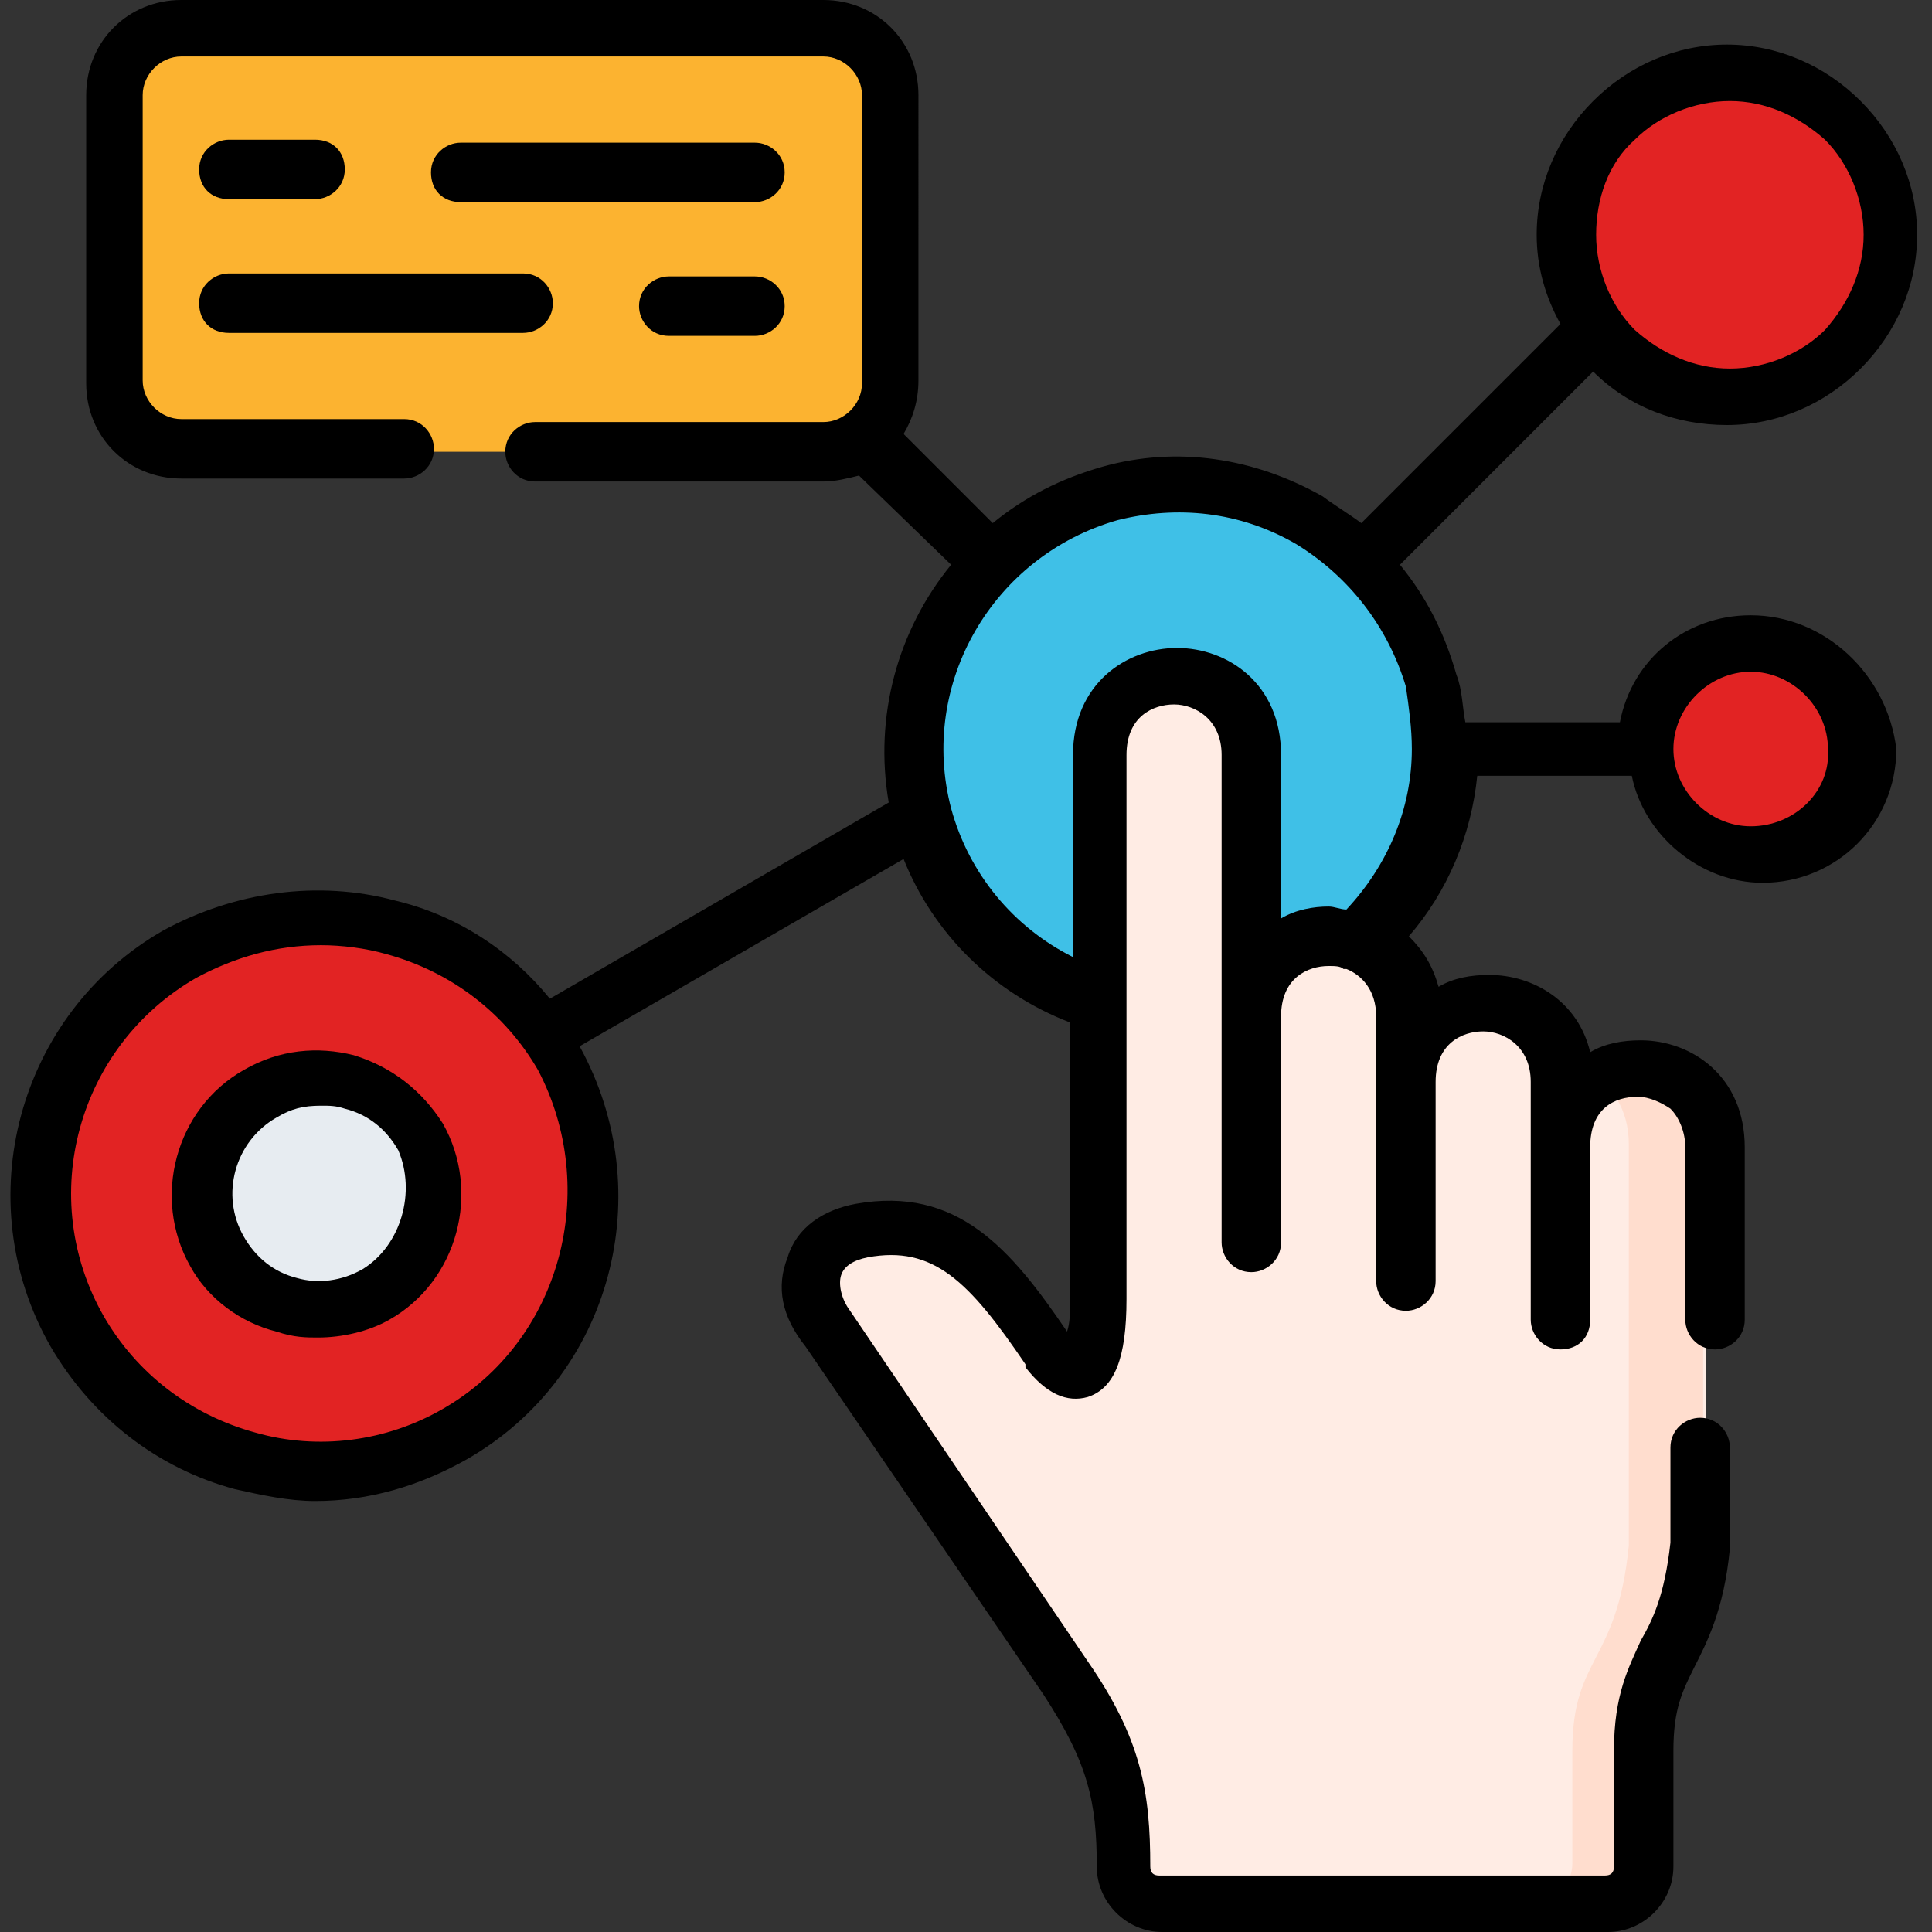 <?xml version="1.0" encoding="utf-8"?>
<!-- Generator: Adobe Illustrator 25.4.1, SVG Export Plug-In . SVG Version: 6.00 Build 0)  -->
<svg version="1.1" id="Layer_1" xmlns="http://www.w3.org/2000/svg" xmlns:xlink="http://www.w3.org/1999/xlink" x="0px" y="0px"
	 width="65px" height="65px" viewBox="0 0 65 65" style="enable-background:new 0 0 65 65;" xml:space="preserve">
<rect x="0" y="0" width="65" height="65" fill="#333333" stroke="none"/>
<style type="text/css">
	.st0{fill-rule:evenodd;clip-rule:evenodd;fill:#FCB330;}
	.st1{fill-rule:evenodd;clip-rule:evenodd;fill:#3FC0E7;}
	.st2{fill-rule:evenodd;clip-rule:evenodd;fill:#E22323;}
	.st3{fill-rule:evenodd;clip-rule:evenodd;fill:#E7ECF1;}
	.st4{fill-rule:evenodd;clip-rule:evenodd;fill:#FFECE4;}
	.st5{fill-rule:evenodd;clip-rule:evenodd;fill:#FFDDCE;}
</style>
<g>
	<path class="st0" d="M29.9,3.2c0-1.2-1-2.3-2.3-2.3H6.1C4.8,1,3.8,2,3.8,3.2v9.7c0,1.2,1,2.3,2.3,2.3h21.6c1.2,0,2.3-1,2.3-2.3
		L29.9,3.2L29.9,3.2z"/>
</g>
<g>
	<path class="st1" d="M48.1,22.9c-0.4-1.6-1.2-2.9-2.3-4c-2.2-2.2-5.4-3.1-8.5-2.3c-1.6,0.4-2.9,1.2-4,2.3c-2.2,2.2-3.1,5.4-2.3,8.5
		c0.8,3.1,3.2,5.3,6,6.2c2.1,0.7,5.5,2.5,8.5-2c1.8-1.7,2.9-4,2.9-6.5C48.4,24.4,48.3,23.7,48.1,22.9L48.1,22.9z"/>
</g>
<g>
	<path class="st2" d="M18.8,35.5c-2.6-4.5-8.3-6-12.7-3.4s-6,8.3-3.4,12.7c2.6,4.5,8.3,6,12.7,3.4C19.8,45.7,21.3,40,18.8,35.5z"/>
</g>
<g>
	<path class="st3" d="M14,38.2c-1.1-1.9-3.4-2.5-5.3-1.4c-1.8,1.1-2.5,3.4-1.4,5.3c1.1,1.9,3.4,2.5,5.3,1.4
		C14.5,42.5,15.1,40.1,14,38.2z"/>
</g>
<g>
	<path class="st4" d="M47.2,36.4v-2.2c0-1.3-0.7-2.2-1.6-2.5c-1.5-0.5-3.4,0.3-3.4,2.5v-8.8c0-3.6-5.1-3.6-5.1,0v8.2v10
		c0,1.9-0.4,3.4-1.7,1.8c-2-2.9-3.5-4.5-6.3-4c-1.7,0.3-2.3,1.8-1.2,3.3l8,11.8c1.7,2.5,2,4.1,2,6.4c0,0.7,0.6,1.3,1.3,1.3h15
		c0.7,0,1.3-0.6,1.3-1.3v-2.4v-1.4c0-3.3,1.5-3,1.9-6.9c0-4.5,0-9,0-13.4c0-3.6-5.1-3.6-5.1,0v-2.2C52.2,32.8,47.2,32.8,47.2,36.4
		L47.2,36.4z"/>
</g>
<g>
	<path class="st0" d="M29.9,3.2c0-1.2-1-2.3-2.3-2.3h-4.6c1.2,0,2.3,1,2.3,2.3v2.5v4.6v2.6c0,1.2-1,2.3-2.3,2.3h4.6
		c1.2,0,2.3-1,2.3-2.3V3.2z"/>
</g>
<g>
	<path class="st1" d="M48.1,22.9c-0.4-1.6-1.2-2.9-2.3-4c-2.2-2.2-5.4-3.1-8.5-2.3c-1.1,0.3-2.1,0.8-2.9,1.4c3-0.6,6,0.4,8.1,2.4
		c1.1,1.1,1.9,2.4,2.3,4c0.2,0.8,0.3,1.5,0.3,2.3c0,1.9-0.6,3.7-1.7,5.2c0.7-0.4,1.5-0.5,2.2-0.2c1.8-1.7,2.9-4,2.9-6.5
		C48.4,24.4,48.3,23.7,48.1,22.9L48.1,22.9z"/>
</g>
<g>
	<path class="st5" d="M57.3,38.5c0-2.4-2.3-3.2-3.8-2.4c0.7,0.4,1.3,1.2,1.3,2.4V52c-0.4,4-1.9,3.7-1.9,6.9v1.4v2.4
		c0,0.7-0.6,1.3-1.3,1.3h2.5c0.7,0,1.3-0.6,1.3-1.3v-2.4v-1.4c0-3.3,1.5-3,1.9-6.9c0-2.6,0-5.1,0-7.7v-0.8L57.3,38.5L57.3,38.5z"/>
</g>
<g>
	<path class="st2" d="M62.5,25.2c0-2-1.6-3.6-3.6-3.6c-2,0-3.6,1.6-3.6,3.6s1.6,3.6,3.6,3.6C60.9,28.8,62.5,27.2,62.5,25.2z"/>
</g>
<g>
	<path class="st2" d="M62,4c-2.1-2.1-5.6-2.1-7.7,0c-2.1,2.1-2.1,5.6,0,7.7c2.1,2.1,5.6,2.1,7.7,0C64.1,9.6,64.1,6.1,62,4z"/>
</g>
<g>
	<path class="st2" d="M62,11.7c2.1-2.1,2.1-5.6,0-7.7c-1.6-1.6-3.8-2-5.8-1.3c0.9,0.2,1.8,0.7,2.6,1.4c2.1,2.1,2.1,5.6,0,7.7
		c-0.6,0.6-1.2,1-1.9,1.3C58.7,13.6,60.6,13.1,62,11.7z"/>
</g>
<g>
	<path class="st2" d="M62.5,25.2c0-2-1.6-3.6-3.6-3.6c-0.7,0-1.3,0.2-1.8,0.5c1.3,0.5,2.2,1.8,2.2,3.3c0,1.3-0.7,2.5-1.8,3.1
		c0.4,0.2,0.9,0.3,1.4,0.3C60.9,28.8,62.5,27.2,62.5,25.2z"/>
</g>
<g>
	<path class="st2" d="M15.1,35.6c2.6,4.5,1,10.1-3.4,12.7c-0.8,0.5-1.7,0.8-2.6,1c2.1,0.4,4.3,0,6.3-1.1c4.4-2.6,6-8.3,3.4-12.7
		c-2.1-3.6-6.2-5.3-10.1-4.4C11.2,31.6,13.6,33.1,15.1,35.6z"/>
</g>
<g>
	<path d="M25.4,4.8h-9.9c-0.5,0-1,0.4-1,1s0.4,1,1,1h9.9c0.5,0,1-0.4,1-1S25.9,4.8,25.4,4.8z"/>
	<path d="M7.7,6.7h2.9c0.5,0,1-0.4,1-1s-0.4-1-1-1H7.7c-0.5,0-1,0.4-1,1S7.1,6.7,7.7,6.7z"/>
	<path d="M7.7,11.2h9.9c0.5,0,1-0.4,1-1c0-0.5-0.4-1-1-1H7.7c-0.5,0-1,0.4-1,1C6.7,10.8,7.1,11.2,7.7,11.2z"/>
	<path d="M25.4,9.3h-2.9c-0.5,0-1,0.4-1,1c0,0.5,0.4,1,1,1h2.9c0.5,0,1-0.4,1-1C26.4,9.7,25.9,9.3,25.4,9.3z"/>
	<path d="M58.9,20.7c-2.2,0-4,1.5-4.4,3.6h-5.2c-0.1-0.5-0.1-1.1-0.3-1.6c-0.4-1.4-1-2.6-1.9-3.7l6.5-6.5c1.2,1.2,2.8,1.8,4.5,1.8
		c1.7,0,3.3-0.7,4.5-1.9c1.2-1.2,1.9-2.8,1.9-4.5s-0.7-3.3-1.9-4.5c-1.2-1.2-2.8-1.9-4.5-1.9s-3.3,0.7-4.5,1.9
		c-1.2,1.2-1.9,2.8-1.9,4.5c0,1.1,0.3,2.1,0.8,3c0,0,0,0,0,0l-6.7,6.7c-0.4-0.3-0.9-0.6-1.3-0.9c-2.3-1.3-4.9-1.7-7.4-1
		c-1.4,0.4-2.6,1-3.7,1.9l-3-3c0.3-0.5,0.5-1.1,0.5-1.8V3.2c0-1.8-1.4-3.2-3.2-3.2H6.1C4.3,0,2.9,1.4,2.9,3.2v9.7
		c0,1.8,1.4,3.2,3.2,3.2h7.5c0.5,0,1-0.4,1-1c0-0.5-0.4-1-1-1H6.1c-0.7,0-1.3-0.6-1.3-1.3V3.2c0-0.7,0.6-1.3,1.3-1.3h21.6
		c0.7,0,1.3,0.6,1.3,1.3v9.7c0,0.7-0.6,1.3-1.3,1.3H18c-0.5,0-1,0.4-1,1c0,0.5,0.4,1,1,1h9.7c0.4,0,0.8-0.1,1.2-0.2L32,19
		c-1.8,2.2-2.6,5.1-2.1,8l-11.4,6.6c0,0,0,0,0,0c-1.3-1.6-3.1-2.8-5.2-3.3c-2.6-0.7-5.4-0.3-7.8,1c-4.9,2.8-6.6,9.1-3.8,14
		c1.4,2.4,3.6,4.1,6.2,4.8c0.9,0.2,1.8,0.4,2.7,0.4c1.8,0,3.5-0.5,5.1-1.4c4.9-2.8,6.5-9,3.8-13.9l10.9-6.3c1,2.5,3,4.5,5.6,5.5v8.8
		v0.5c0,0.5,0,0.8-0.1,1.1c-1.9-2.8-3.7-4.9-7.1-4.3c-1.1,0.2-2,0.8-2.3,1.8c-0.4,1-0.2,2,0.6,3l8,11.7c1.5,2.3,1.8,3.6,1.8,5.8
		c0,1.2,1,2.2,2.2,2.2h15c1.2,0,2.2-1,2.2-2.2v-3.9c0-1.4,0.3-2,0.7-2.8c0.4-0.8,1-1.9,1.2-4c0,0,0-0.1,0-0.1v-3.3c0-0.5-0.4-1-1-1
		c-0.5,0-1,0.4-1,1v3.2c-0.2,1.8-0.6,2.6-1,3.3c-0.4,0.9-0.9,1.8-0.9,3.7v3.9c0,0.2-0.1,0.3-0.3,0.3h-15c-0.2,0-0.3-0.1-0.3-0.3
		c0-2.5-0.3-4.3-2.1-6.9l-8-11.8c0,0,0,0,0,0c-0.3-0.4-0.4-0.9-0.3-1.2c0.1-0.3,0.4-0.5,0.9-0.6c2.2-0.4,3.4,0.8,5.3,3.6
		c0,0,0,0,0,0.1c0.7,0.9,1.4,1.2,2.1,1c0.9-0.3,1.3-1.3,1.3-3.3v-0.5V25.4c0-1.3,0.9-1.7,1.6-1.7c0.7,0,1.6,0.5,1.6,1.7v16.4
		c0,0.5,0.4,1,1,1c0.5,0,1-0.4,1-1v-7.6c0-1.3,0.9-1.7,1.6-1.7c0.2,0,0.4,0,0.5,0.1c0,0,0.1,0,0.1,0c0.5,0.2,1,0.7,1,1.6v8.9
		c0,0.5,0.4,1,1,1c0.5,0,1-0.4,1-1v-6.7c0-1.3,0.9-1.7,1.6-1.7c0.7,0,1.6,0.5,1.6,1.7v8c0,0.5,0.4,1,1,1s1-0.4,1-1v-5.8
		c0-1.3,0.8-1.7,1.6-1.7c0.4,0,0.8,0.2,1.1,0.4c0.3,0.3,0.5,0.8,0.5,1.3v5.8c0,0.5,0.4,1,1,1c0.5,0,1-0.4,1-1v-5.8
		c0-2.4-1.8-3.6-3.5-3.6c-0.6,0-1.2,0.1-1.7,0.4c-0.4-1.7-1.9-2.6-3.4-2.6c-0.6,0-1.2,0.1-1.7,0.4c-0.2-0.7-0.5-1.2-1-1.7
		c1.3-1.5,2.1-3.4,2.3-5.4h5.2c0.4,2,2.3,3.6,4.4,3.6c2.5,0,4.5-2,4.5-4.5C63.5,22.7,61.4,20.7,58.9,20.7L58.9,20.7z M55,4.7
		C55,4.7,55,4.7,55,4.7c0.8-0.8,2-1.3,3.2-1.3c1.2,0,2.3,0.5,3.2,1.3c0.8,0.8,1.3,2,1.3,3.2s-0.5,2.3-1.3,3.2
		c-0.8,0.8-2,1.3-3.2,1.3c-1.2,0-2.3-0.5-3.2-1.3c-0.8-0.8-1.3-2-1.3-3.2S54.1,5.5,55,4.7z M14.9,47.4
		C14.9,47.4,14.9,47.4,14.9,47.4c-1.9,1.1-4.2,1.4-6.3,0.8c-2.2-0.6-4-2-5.1-3.9c-2.3-4-0.9-9.1,3.1-11.4c1.3-0.7,2.7-1.1,4.2-1.1
		c0.7,0,1.5,0.1,2.2,0.3c2.2,0.6,4,2,5.1,3.9C20.2,40,18.9,45.1,14.9,47.4L14.9,47.4z M47.5,25.2c0,2-0.8,3.9-2.2,5.4
		c-0.2,0-0.4-0.1-0.6-0.1c-0.5,0-1.1,0.1-1.6,0.4v-5.5c0-2.4-1.8-3.6-3.5-3.6s-3.5,1.2-3.5,3.6v6.8c-2-1-3.5-2.8-4.1-5
		c-1.1-4.2,1.4-8.5,5.6-9.7c2-0.5,4.1-0.3,6,0.8c1.8,1.1,3.1,2.8,3.7,4.8C47.4,23.8,47.5,24.5,47.5,25.2
		C47.5,25.2,47.5,25.2,47.5,25.2C47.5,25.2,47.5,25.2,47.5,25.2L47.5,25.2z M58.9,27.8c-1.4,0-2.6-1.2-2.6-2.6
		c0-1.4,1.2-2.6,2.6-2.6c1.4,0,2.6,1.2,2.6,2.6C61.6,26.6,60.4,27.8,58.9,27.8z"/>
	<path d="M11.9,35.5c-1.2-0.3-2.5-0.2-3.7,0.5c-2.3,1.3-3.1,4.3-1.8,6.6c0.6,1.1,1.7,1.9,2.9,2.2C9.9,45,10.3,45,10.7,45
		c0.8,0,1.7-0.2,2.4-0.6c0,0,0,0,0,0c2.3-1.3,3.1-4.3,1.8-6.6C14.2,36.7,13.2,35.9,11.9,35.5L11.9,35.5z M12.2,42.7
		c-0.7,0.4-1.5,0.5-2.2,0.3c-0.8-0.2-1.4-0.7-1.8-1.4c-0.8-1.4-0.3-3.2,1.1-4c0.5-0.3,0.9-0.4,1.5-0.4c0.3,0,0.5,0,0.8,0.1
		c0.8,0.2,1.4,0.7,1.8,1.4C14,40.1,13.5,41.9,12.2,42.7z"/>
</g>
</svg>
